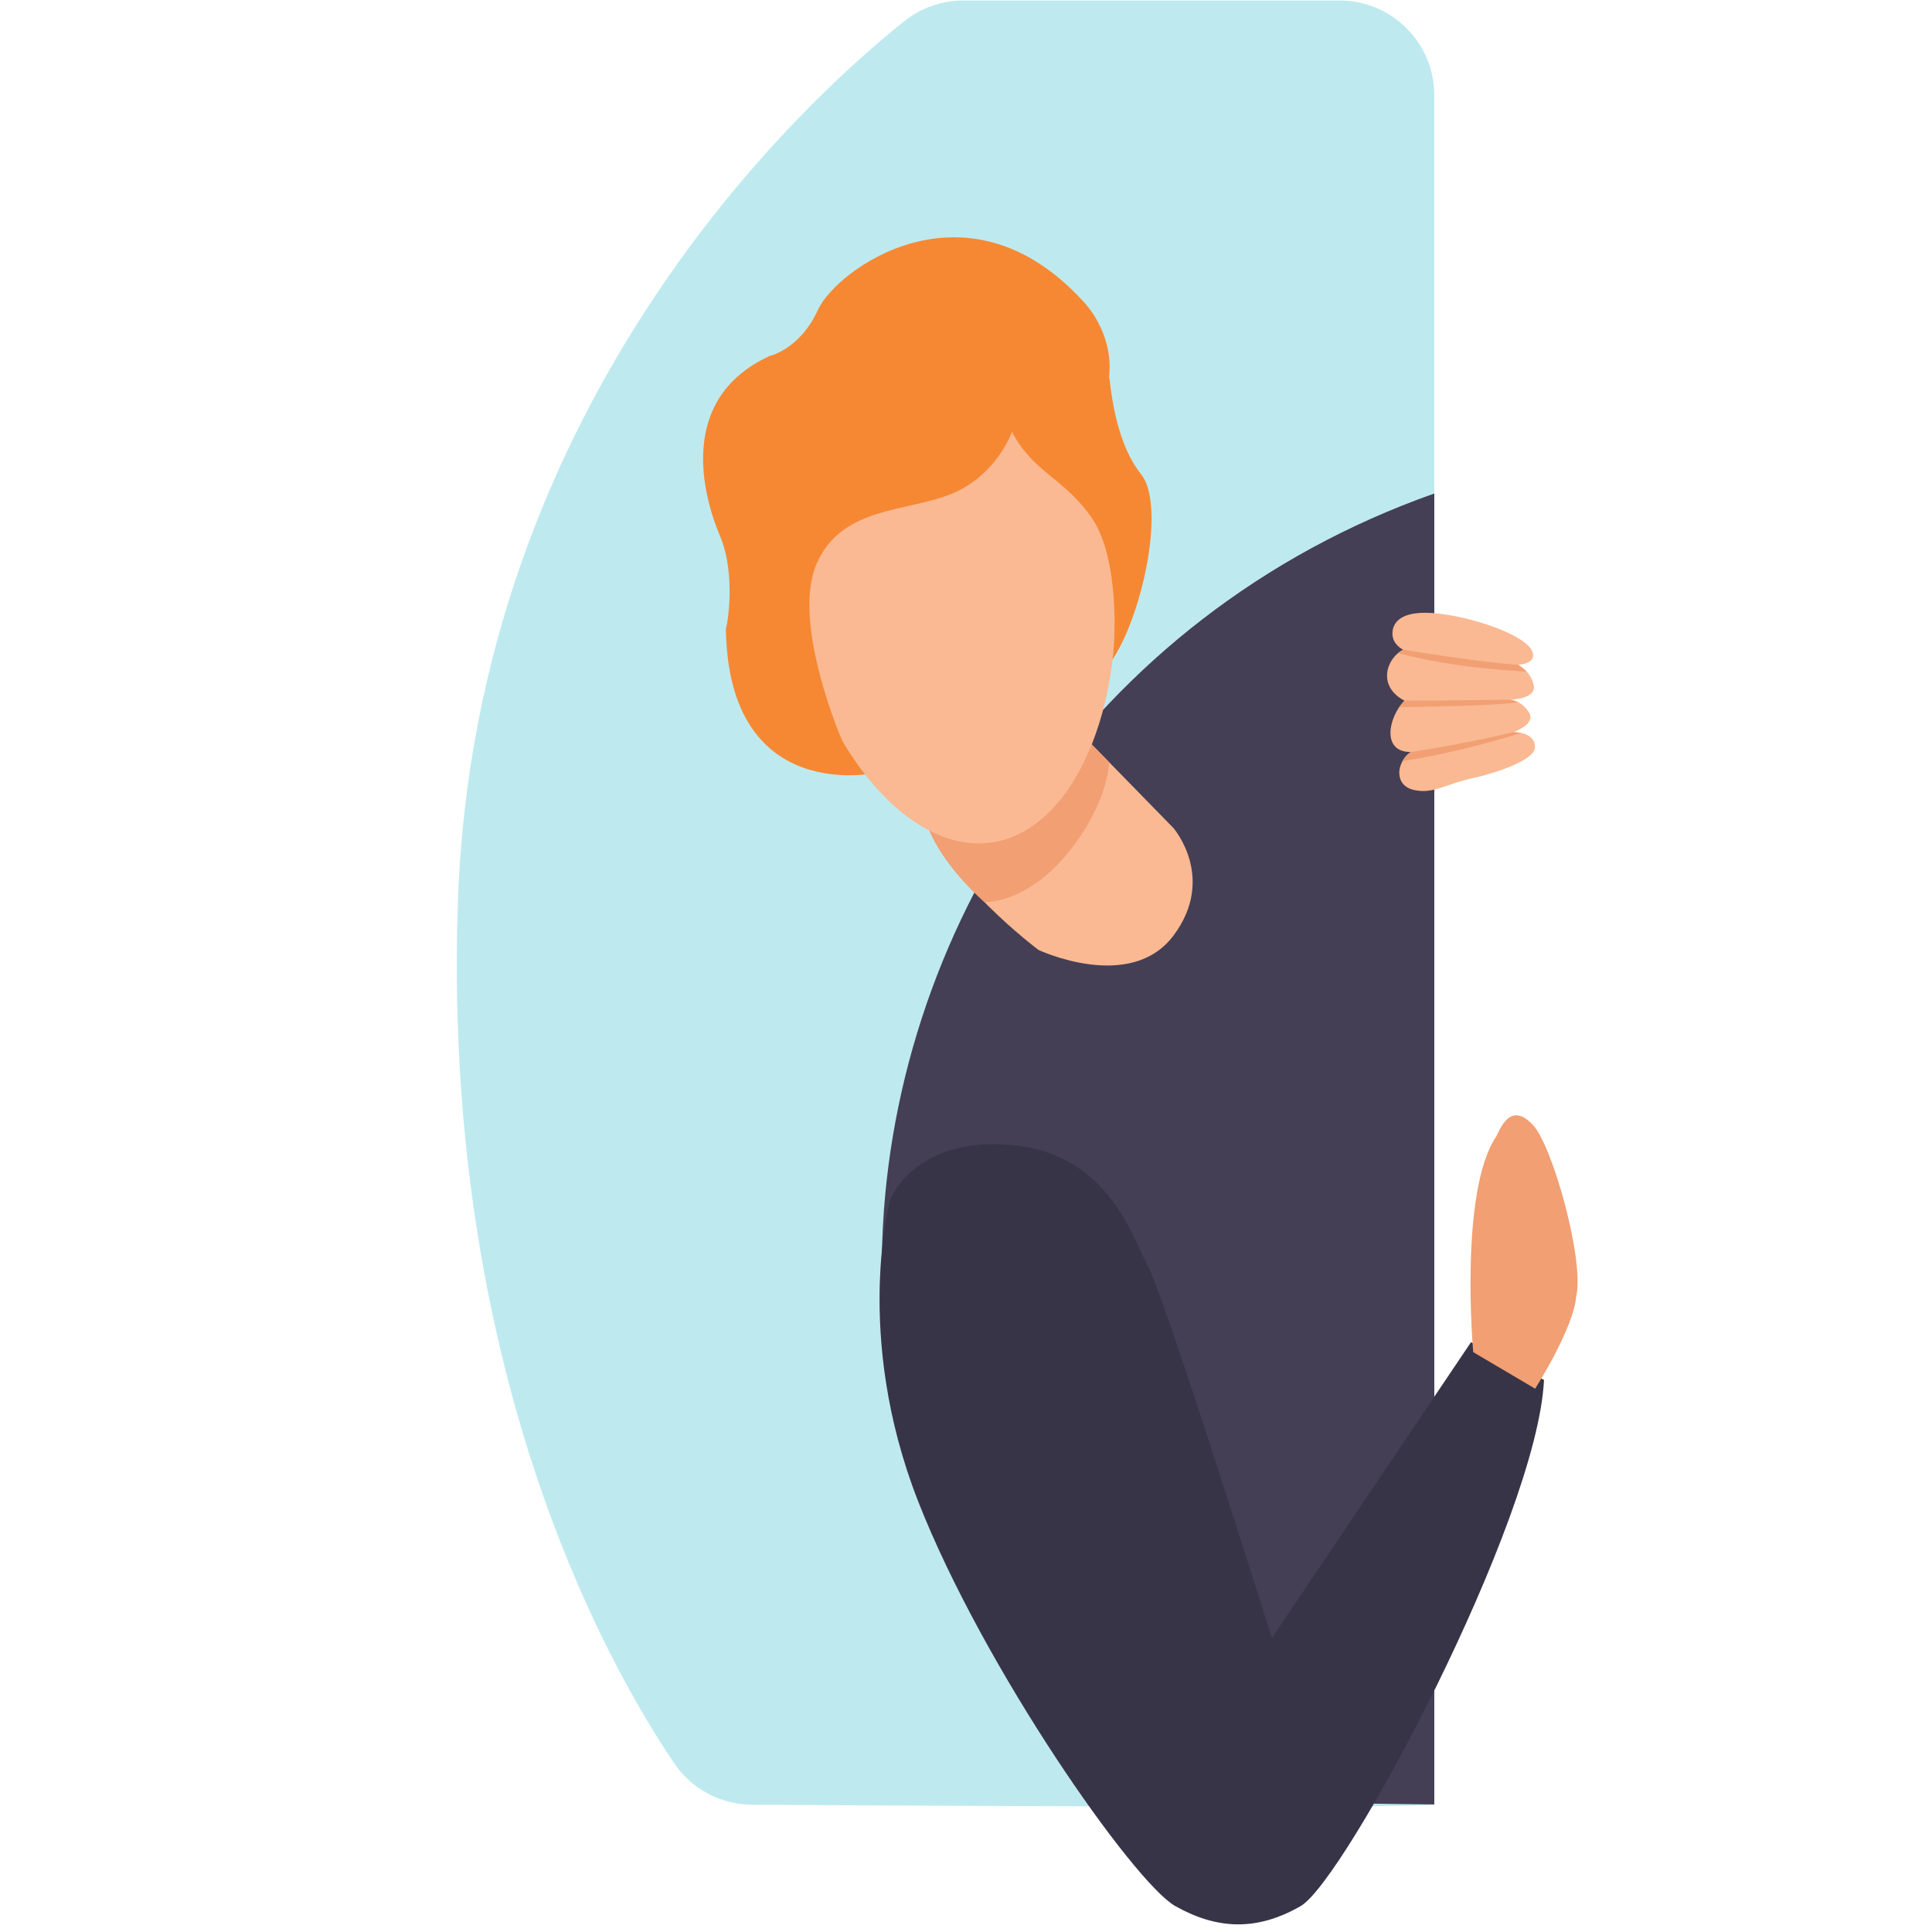 <?xml version="1.0" encoding="UTF-8"?> <svg xmlns="http://www.w3.org/2000/svg" xmlns:xlink="http://www.w3.org/1999/xlink" width="375pt" height="375pt" viewBox="0 0 375 375"> <g id="surface1"> <path style=" stroke:none;fill-rule:nonzero;fill:rgb(74.509%,91.759%,93.729%);fill-opacity:1;" d="M 278.398 350.246 L 278.398 18.504 C 278.398 8.336 270.172 0.098 260.023 0.098 L 186.973 0.098 C 182.824 0.098 178.793 1.5 175.547 4.09 C 156.484 19.285 92.164 77.625 88.875 175.168 C 85.824 265.613 117.41 322.348 130.859 342.246 C 134.25 347.258 139.898 350.266 145.941 350.301 C 177.348 350.484 278.398 351.02 278.398 350.246 "></path> <path style=" stroke:none;fill-rule:nonzero;fill:rgb(26.669%,24.709%,33.33%);fill-opacity:1;" d="M 278.398 95.789 L 278.398 350.242 L 214.918 349.461 C 214.918 349.461 170.207 306.25 171.172 243.836 C 172.137 181.426 211.262 119.496 278.398 95.789 "></path> <path style=" stroke:none;fill-rule:nonzero;fill:rgb(98.039%,72.549%,57.249%);fill-opacity:1;" d="M 272.336 126.098 C 272.336 126.098 270.305 125.141 270.273 123.066 C 270.234 121 271.668 118.18 279.469 119.125 C 286.762 120.004 295.711 123.34 297.246 126.105 C 298.781 128.867 294.676 129.031 294.676 129.031 C 294.676 129.031 297.184 130.336 297.695 133.027 C 298.207 135.723 293.133 135.809 293.133 135.809 C 293.133 135.809 295.324 135.953 296.766 138.266 C 298.203 140.586 293.77 142.102 293.77 142.102 C 293.77 142.102 297.973 142.027 297.938 145 C 297.898 147.973 288.141 150.551 286.148 150.969 C 280.574 152.148 278.336 154.172 274.477 153.34 C 270.613 152.508 270.887 148.09 273.82 145.969 C 268.141 145.977 269.422 139.293 272.598 135.992 C 267.305 133.207 269.043 127.863 272.336 126.098 "></path> <path style=" stroke:none;fill-rule:nonzero;fill:rgb(94.51%,62.349%,45.099%);fill-opacity:1;" d="M 272.336 126.098 C 272.336 126.098 287.676 128.645 294.676 129.031 C 295.59 129.664 296.32 130.359 296.32 130.359 C 296.32 130.359 288.926 130.004 282.262 128.98 C 275.602 127.957 271.352 126.77 271.352 126.77 L 272.336 126.098 "></path> <path style=" stroke:none;fill-rule:nonzero;fill:rgb(94.51%,62.349%,45.099%);fill-opacity:1;" d="M 272.598 135.992 C 272.598 135.992 285.125 135.953 293.133 135.809 C 293.738 135.93 294.648 136.289 294.648 136.289 C 294.648 136.289 292.727 136.719 283.984 136.996 C 275.242 137.27 271.613 137.215 271.613 137.215 L 272.598 135.992 "></path> <path style=" stroke:none;fill-rule:nonzero;fill:rgb(94.51%,62.349%,45.099%);fill-opacity:1;" d="M 273.82 145.969 C 273.82 145.969 284.227 144.434 293.77 142.102 C 294.891 142.199 295.242 142.266 295.242 142.266 C 295.242 142.266 290.809 143.715 284.133 145.336 C 277.449 146.953 272.227 147.746 272.227 147.746 C 272.227 147.746 272.668 146.68 273.82 145.969 "></path> <path style=" stroke:none;fill-rule:nonzero;fill:rgb(98.039%,72.549%,57.249%);fill-opacity:1;" d="M 208.238 140.73 L 227.773 160.73 C 227.773 160.73 236.145 170.406 227.773 181.59 C 219.398 192.773 201.582 184.387 201.582 184.387 C 201.582 184.387 183.117 170.625 178.824 157.289 C 178.609 157.289 208.238 140.73 208.238 140.73 "></path> <path style=" stroke:none;fill-rule:nonzero;fill:rgb(94.51%,62.349%,45.099%);fill-opacity:1;" d="M 179.992 160.238 C 179.992 160.238 186.77 163.637 194.176 162.238 C 201.582 160.84 208.969 151.801 211.227 143.793 C 214.02 146.652 215.246 147.906 215.246 147.906 C 215.246 147.906 215.32 155.68 207.27 165.57 C 199.219 175.461 191.09 175.113 191.09 175.113 C 191.09 175.113 182.879 168.129 179.992 160.238 "></path> <path style=" stroke:none;fill-rule:nonzero;fill:rgb(21.959%,20.389%,28.239%);fill-opacity:1;" d="M 285.523 260.512 L 246.879 317.93 C 246.879 317.93 226.27 252.34 223.051 246.32 C 219.832 240.297 215.32 223.992 196.43 222.254 C 177.539 220.512 172.812 232.773 172.812 232.773 C 172.812 232.773 165.516 258.922 178.18 291.328 C 190.848 323.734 220.102 365.453 228.121 369.969 C 236.145 374.484 243.871 374.914 252.461 369.969 C 261.047 365.023 298.402 295.133 299.691 267.824 C 299.902 268.035 285.523 260.512 285.523 260.512 "></path> <path style=" stroke:none;fill-rule:nonzero;fill:rgb(94.51%,62.349%,45.099%);fill-opacity:1;" d="M 285.949 262.445 C 285.949 262.445 283.16 231.266 290.457 220.512 C 291.75 217.719 293.68 214.277 297.547 218.363 C 301.406 222.449 307.633 245.027 305.918 251.695 C 305.488 257.719 297.973 269.543 297.973 269.543 L 285.949 262.445 "></path> <path style=" stroke:none;fill-rule:nonzero;fill:rgb(96.469%,53.329%,20%);fill-opacity:1;" d="M 170.047 150.004 C 170.047 150.004 141.348 156.441 140.891 121.945 C 141.117 121.715 142.953 111.594 139.742 104.004 C 136.527 96.418 131.246 77.43 149.383 69.102 C 149.613 69.047 155.355 67.668 158.797 60.078 C 162.242 52.488 187.496 33.629 210.227 58.469 C 210.457 58.699 216.195 64.449 215.281 73.188 C 215.508 73.418 215.965 85.148 221.48 92.043 C 226.988 98.945 220.332 125.395 213.441 130.914 C 206.555 136.434 170.047 150.004 170.047 150.004 "></path> <path style=" stroke:none;fill-rule:nonzero;fill:rgb(98.039%,72.549%,57.249%);fill-opacity:1;" d="M 215.582 107.621 C 219.555 133.648 209.617 160.914 192.625 163.512 C 175.637 166.117 158.02 143.074 154.047 117.047 C 150.074 91.02 161.246 71.867 178.238 69.266 C 195.23 66.664 211.609 81.594 215.582 107.621 "></path> <path style=" stroke:none;fill-rule:nonzero;fill:rgb(96.469%,53.329%,20%);fill-opacity:1;" d="M 196.43 83.801 C 196.43 83.801 193.555 92.129 184.848 95.789 C 176.141 99.445 163.262 98.152 158.43 109.602 C 153.602 121.059 163.473 143.793 163.473 143.793 C 163.473 143.793 147.48 127.348 150.703 99.605 C 153.922 71.863 170.344 60.414 191.758 64.605 C 213.172 68.801 219.773 106.703 219.773 107.348 C 219.773 107.992 216.25 124.777 216.25 124.777 C 216.25 124.777 217.359 108.637 212.047 100.734 C 206.734 92.832 200.453 91.703 196.43 83.801 "></path> </g> </svg> 